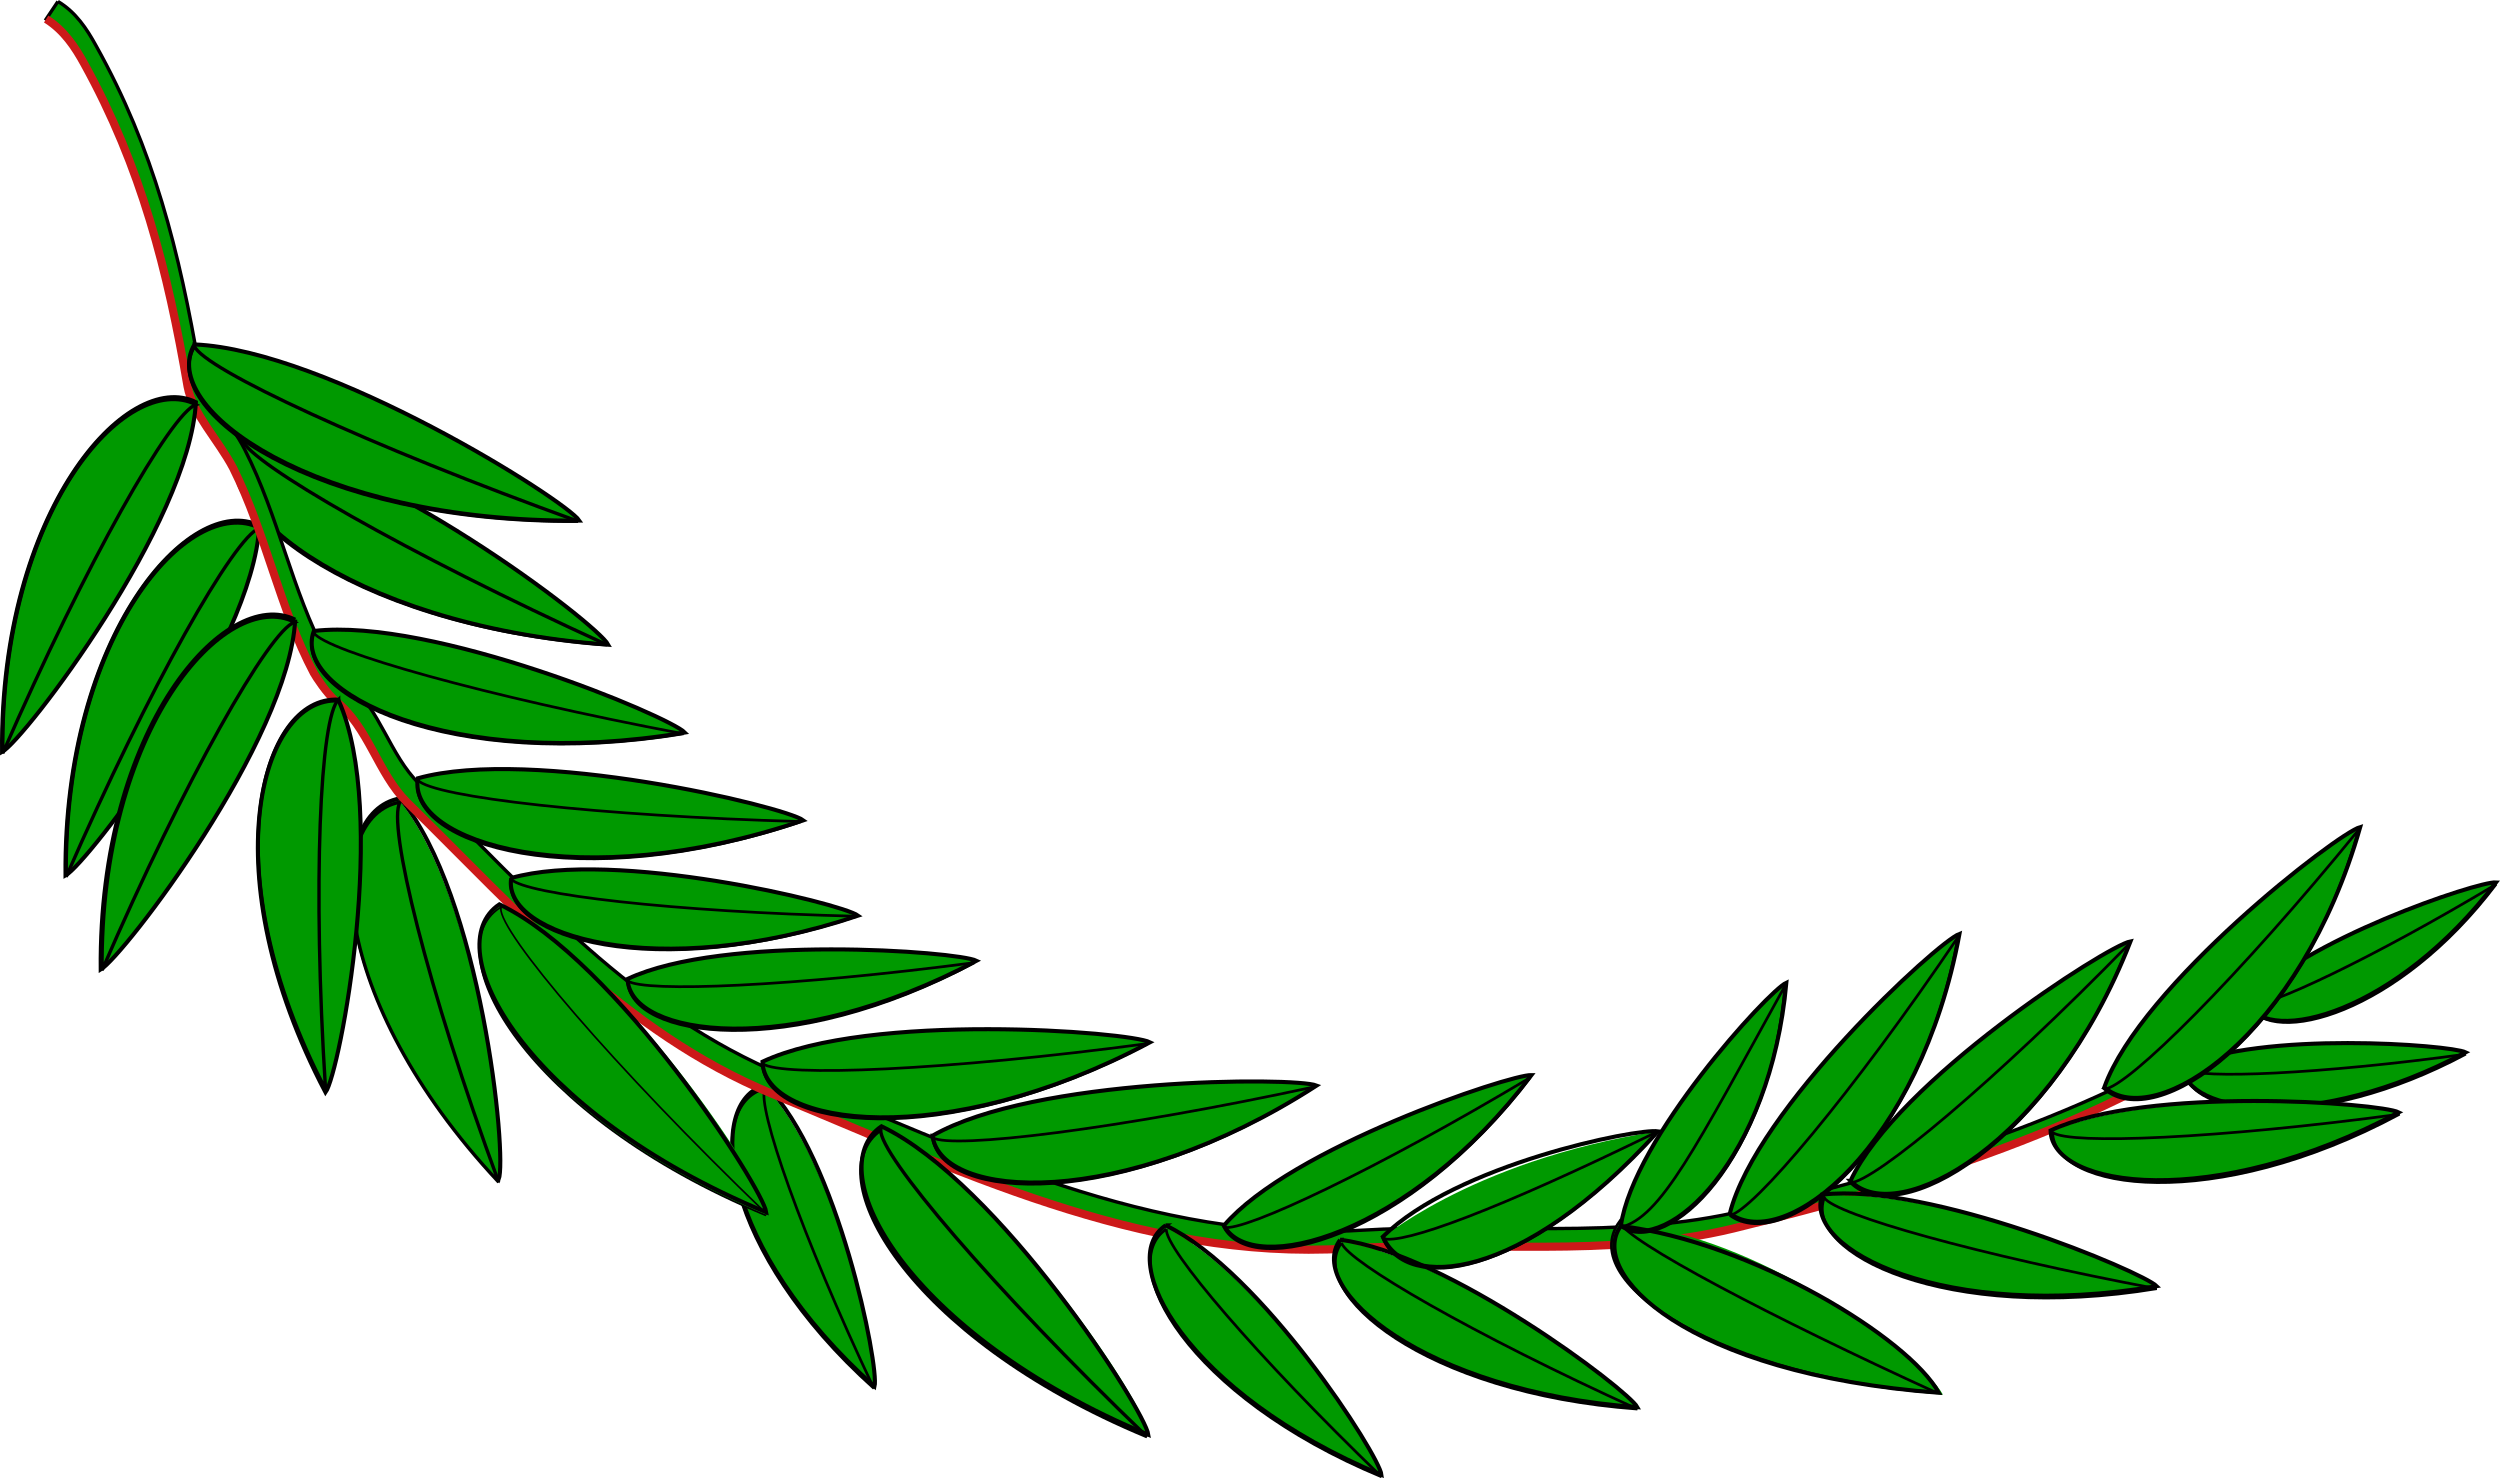 <?xml version="1.0"?>
<svg xmlns="http://www.w3.org/2000/svg" height="101.497" width="171.665" viewBox="0 0 171.665 101.497">
  <path d="M16.528 30.109c8.525 1.033 23.87 11.84 25.149 14.164C23.49 42.94 13.545 34.2 16.528 30.11z" fill="#090"/>
  <path d="M16.622 30.195c-2.982 4.133 6.869 12.744 25.055 14.078C27.8 37.944 17.144 31.788 16.622 30.195z" fill="#090"/>
  <path d="M16.622 30.065c9.046 1.12 24.344 12.701 25.149 14.208C23.585 42.94 13.64 34.2 16.622 30.065z" fill="none" stroke="#000" stroke-width=".28"/>
  <path d="M16.622 30.195c-2.982 4.133 6.869 12.744 25.055 14.078C27.8 37.944 17.144 31.788 16.622 30.195z" fill="none" stroke="#000" stroke-width=".233" stroke-linecap="round"/>
  <path d="M17.808 36.265c-4.784-2.368-13.405 7.32-13.262 23.938 5.73-13.132 11.556-23.334 13.262-23.938z" fill="#090"/>
  <path d="M17.76 36.05c-.427 7.793-10.893 22.646-13.357 24.024-.14-16.62 8.573-26.392 13.356-24.024z" fill="#090"/>
  <path d="M17.808 36.093c-.427 8.31-11.746 23.162-13.31 24.023-.142-16.575 8.573-26.348 13.31-24.023z" fill="none" stroke="#000" stroke-width=".28"/>
  <path d="M17.808 36.265c-4.784-2.368-13.405 7.32-13.262 23.938 5.73-13.132 11.556-23.334 13.262-23.938z" fill="none" stroke="#000" stroke-width=".233" stroke-linecap="round"/>
  <path d="M27.374 54.907c5.21 6.243 7.672 23.723 6.772 26.22-11.84-12.657-12.077-25.23-6.772-26.22z" fill="#090"/>
  <path d="M27.468 54.821c5.542 6.587 7.389 24.583 6.773 26.177-11.84-12.615-12.077-25.23-6.773-26.177z" fill="none" stroke="#000" stroke-width=".28"/>
  <path d="M27.468 55.08c-5.304.99-5.068 13.432 6.773 26.09-4.925-13.39-7.673-24.626-6.773-26.09z" fill="#090"/>
  <path d="M27.468 55.08c-5.304.99-5.068 13.432 6.773 26.09-4.925-13.39-7.673-24.626-6.773-26.09z" fill="none" stroke="#000" stroke-width=".233" stroke-linecap="round"/>
  <path d="M52.474 74.582c4.69 4.693 8.004 18.643 7.484 20.71-10.561-9.43-11.698-19.59-7.484-20.71z" fill="#090"/>
  <path d="M52.522 74.755c-4.215 1.12-3.031 11.151 7.483 20.579-4.972-10.504-8.051-19.373-7.483-20.579z" fill="#090"/>
  <path d="M52.57 74.497c4.972 4.951 7.814 19.373 7.482 20.709-10.561-9.43-11.697-19.59-7.483-20.709z" fill="none" stroke="#000" stroke-width=".28"/>
  <path d="M52.522 74.755c-4.215 1.12-3.031 11.151 7.483 20.579-4.972-10.504-8.051-19.373-7.483-20.579z" fill="none" stroke="#000" stroke-width=".187" stroke-linecap="round"/>
  <path d="M3.978.1C5.21.833 5.967 1.994 6.582 3.115c3.98 7.104 5.732 14.164 7.105 22.172.331 1.851 2.179 3.703 3.126 5.597 2.32 4.563 3.22 9.644 5.588 14.078.143.301.852 1.42 1.515 1.938 2.179 1.765 2.843 4.95 4.878 6.931 7.72 7.62 14.824 15.8 25.055 20.02 12.455 5.124 25.289 11.495 39.45 10.634 8.952-.56 17.997.689 26.522-1.378 12.646-3.057 25.148-6.974 35.615-14.207l-.805 1.248c-10.467 7.233-22.97 11.108-35.615 14.209-8.525 2.065-17.571.817-26.522 1.377-14.16.86-26.995-5.51-39.498-10.635C42.813 70.881 35.709 62.7 27.94 55.08c-1.988-1.98-2.65-5.166-4.877-6.931-.615-.516-1.374-1.679-1.515-1.937-2.368-4.478-3.268-9.515-5.542-14.08-.994-1.893-2.794-3.745-3.126-5.596-1.373-8.008-3.173-15.068-7.103-22.172-.616-1.12-1.375-2.282-2.606-3.057L3.978.1" fill="#090"/>
  <path d="M3.978.1C5.21.833 5.967 1.994 6.582 3.115c3.98 7.104 5.732 14.164 7.105 22.172.331 1.851 2.179 3.703 3.126 5.597 2.32 4.563 3.22 9.644 5.588 14.078.143.301.852 1.42 1.515 1.938 2.179 1.765 2.843 4.95 4.878 6.931 7.72 7.62 14.824 15.8 25.055 20.02 12.455 5.124 25.289 11.495 39.45 10.634 8.952-.56 17.997.689 26.522-1.378 12.646-3.057 25.148-6.974 35.615-14.207l-.805 1.248c-10.467 7.233-22.97 11.108-35.615 14.209-8.525 2.065-17.571.817-26.522 1.377-14.16.86-26.995-5.51-39.498-10.635C42.813 70.881 35.709 62.7 27.94 55.08c-1.988-1.98-2.65-5.166-4.877-6.931-.615-.516-1.374-1.679-1.515-1.937-2.368-4.478-3.268-9.515-5.542-14.08-.994-1.893-2.794-3.745-3.126-5.596-1.373-8.008-3.173-15.068-7.103-22.172-.616-1.12-1.375-2.282-2.606-3.057L3.978.1" fill="none" stroke="#000" stroke-width=".233"/>
  <path d="M154.631 70.148c-10.467 7.233-22.97 11.108-35.615 14.209-8.525 2.065-17.571.817-26.522 1.377-14.16.86-26.995-5.51-39.498-10.635C42.813 70.881 35.709 62.7 27.94 55.08c-1.988-1.98-2.65-5.166-4.877-6.931-.615-.516-1.374-1.679-1.515-1.937-2.368-4.478-3.268-9.515-5.542-14.08-.994-1.893-2.794-3.745-3.126-5.596-1.373-8.008-3.173-15.068-7.103-22.172-.616-1.12-1.375-2.282-2.606-3.057" fill="none" stroke="#cc1919" stroke-width=".56"/>
  <path d="M13.403 27.569C12.976 35.362 2.51 50.214.047 51.593-.096 35.017 8.619 25.2 13.403 27.569z" fill="#090"/>
  <path d="M13.26 23.65c8.573.389 24.912 9.903 26.427 12.142-18.233.13-29.032-7.794-26.427-12.141zM21.457 43.37c7.672-.906 23.774 5.208 25.478 6.974-16.149 2.712-27.042-2.798-25.478-6.975zM23.16 48.105c3.266 7.19.662 24.712-.902 26.865-7.862-14.983-4.499-27.167.901-26.865zM28.641 53.53c7.388-2.11 24.438 1.377 26.427 2.84-15.392 5.21-27.138 1.55-26.427-2.84z" fill="#090"/>
  <path d="M35.057 60.332c6.63-1.894 21.975 1.249 23.774 2.583C45 67.608 34.393 64.25 35.057 60.332z" fill="#090"/>
  <path d="M34.383 62.14c7.578 3.617 17.997 18.556 18.282 21.14-16.577-6.889-22.64-18.213-18.282-21.14z" fill="#090"/>
  <path d="M43.046 67.264c6.157-2.885 21.88-2.24 23.917-1.205-12.74 6.802-23.822 5.209-23.917 1.205zM52.306 72.946c6.867-3.186 24.296-2.453 26.57-1.334-14.16 7.577-26.428 5.77-26.57 1.334z" fill="#090"/>
  <path d="M63.986 78.027c6.535-3.745 23.964-4.391 26.332-3.445-13.356 8.654-25.81 7.88-26.332 3.445zM83.996 84.194c4.263-4.993 18.85-10.419 21.17-10.29-8.382 11.065-19.18 13.864-21.17 10.29zM79.99 84.27c6.157 2.927 14.588 15.026 14.825 17.135-13.403-5.597-18.328-14.768-14.824-17.135z" fill="#090"/>
  <path d="M92.02 85.26c6.915.862 19.37 9.6 20.413 11.495-14.73-1.076-22.828-8.18-20.412-11.495zM111.296 84.226c.853-5.64 9.472-15.8 11.367-16.661-1.042 12.055-8.051 18.642-11.367 16.661zM125.173 82.16c6.914-.818 21.406 4.693 22.97 6.286-14.54 2.454-24.344-2.497-22.97-6.286z" fill="#090"/>
  <path d="M118.78 83.41c1.704-6.759 13.402-18.34 15.818-19.202-2.7 14.596-12.03 21.958-15.819 19.203z" fill="#090"/>
  <path d="M127.067 81.17c2.936-6.415 16.719-15.973 19.229-16.403-5.447 13.906-16.008 19.675-19.23 16.403zM149.99 73.334c5.02-2.368 17.712-1.807 19.37-.99-10.325 5.51-19.276 4.219-19.37.99zM154.394 68.986c3.41-4.09 15.203-8.482 17.097-8.353-6.82 8.956-15.534 11.238-17.097 8.353zM20.223 42.464C19.796 50.301 9.33 65.154 6.867 66.49c-.142-16.576 8.572-26.35 13.356-24.025zM94.91 85.001c-.616.56 5.777-5.295 18.944-7.318-9.425 10.375-17.334 11.021-18.945 7.318zM60.525 77.338c7.626 3.66 17.998 18.557 18.33 21.183-16.624-6.931-22.686-18.212-18.33-21.183zM113.001 84.27c7.862.99 18.755 8.481 20.412 11.496-14.776-1.077-22.827-8.181-20.412-11.496zM21.55 43.455c-1.562 4.177 9.236 9.601 25.385 6.932-13.686-2.584-24.58-5.683-25.384-6.932z" fill="#090"/>
  <path d="M21.55 43.455c-1.562 4.177 9.236 9.601 25.385 6.932-13.686-2.584-24.58-5.683-25.384-6.932z" fill="none" stroke="#000" stroke-width=".187" stroke-linecap="round"/>
  <path d="M13.45 27.784C8.666 25.416.047 35.103.189 51.722c5.73-13.132 11.556-23.336 13.26-23.938z" fill="#090"/>
  <path d="M13.45 27.784C8.666 25.416.047 35.103.189 51.722c5.73-13.132 11.556-23.336 13.26-23.938z" fill="none" stroke="#000" stroke-width=".233" stroke-linecap="round"/>
  <path d="M13.354 23.78c-2.557 4.305 8.1 12.141 26.333 12.012-14.444-5.21-25.669-10.462-26.333-12.012z" fill="#090"/>
  <path d="M13.354 23.78c-2.557 4.305 8.1 12.141 26.333 12.012-14.444-5.21-25.669-10.462-26.333-12.012z" fill="none" stroke="#000" stroke-width=".233" stroke-linecap="round"/>
  <path d="M23.253 48.019c-5.398-.3-8.713 11.797-.9 26.779-.9-14.078-.378-25.574.9-26.78z" fill="#090"/>
  <path d="M23.253 48.019c-5.398-.3-8.713 11.797-.9 26.779-.9-14.078-.378-25.574.9-26.78z" fill="none" stroke="#000" stroke-width=".233" stroke-linecap="round"/>
  <path d="M28.688 53.573c-.71 4.391 10.988 8.05 26.331 2.842-13.923-.388-25.242-1.68-26.33-2.842z" fill="#090"/>
  <path d="M28.688 53.573c-.71 4.391 10.988 8.05 26.331 2.842-13.923-.388-25.242-1.68-26.33-2.842z" fill="none" stroke="#000" stroke-width=".187" stroke-linecap="round"/>
  <path d="M35.104 60.375c-.663 3.961 9.85 7.233 23.727 2.54-12.597-.301-22.78-1.507-23.727-2.54z" fill="#090"/>
  <path d="M35.104 60.375c-.663 3.961 9.85 7.233 23.727 2.54-12.597-.301-22.78-1.507-23.727-2.54z" fill="none" stroke="#000" stroke-width=".187" stroke-linecap="round"/>
  <path d="M34.336 62.398c-4.358 2.928 1.658 14.122 18.28 21.01-10.655-10.246-18.375-19.373-18.28-21.01z" fill="none" stroke="#000" stroke-width=".233" stroke-linecap="round"/>
  <path d="M43.094 67.35c.142 3.96 11.082 5.554 23.822-1.249-12.456 1.636-22.686 2.067-23.822 1.25z" fill="#090"/>
  <path d="M43.094 67.35c.142 3.96 11.082 5.554 23.822-1.249-12.456 1.636-22.686 2.067-23.822 1.25z" fill="none" stroke="#000" stroke-width=".187" stroke-linecap="round"/>
  <path d="M52.354 73.033c.142 4.435 12.313 6.156 26.474-1.377-13.829 1.851-25.196 2.324-26.474 1.377z" fill="#090"/>
  <path d="M52.354 73.033c.142 4.435 12.313 6.156 26.474-1.377-13.829 1.851-25.196 2.324-26.474 1.377z" fill="none" stroke="#000" stroke-width=".187" stroke-linecap="round"/>
  <path d="M64.033 78.114c.568 4.391 12.834 5.166 26.237-3.488-13.592 2.927-24.911 4.305-26.237 3.488z" fill="#090"/>
  <path d="M64.033 78.114c.568 4.391 12.834 5.166 26.237-3.488-13.592 2.927-24.911 4.305-26.237 3.488z" fill="none" stroke="#000" stroke-width=".187" stroke-linecap="round"/>
  <path d="M84.043 84.28c1.942 3.573 12.646.776 21.03-10.29-10.515 6.286-19.608 10.592-21.03 10.29z" fill="#090"/>
  <path d="M84.043 84.28c1.942 3.573 12.646.776 21.03-10.29-10.515 6.286-19.608 10.592-21.03 10.29z" fill="none" stroke="#000" stroke-width=".187" stroke-linecap="round"/>
  <path d="M80.086 84.4c-3.505 2.366 1.373 11.45 14.776 17.005-8.62-8.31-14.871-15.671-14.776-17.006z" fill="#090"/>
  <path d="M80.086 84.4c-3.505 2.366 1.373 11.45 14.776 17.005-8.62-8.31-14.871-15.671-14.776-17.006z" fill="none" stroke="#000" stroke-width=".187" stroke-linecap="round"/>
  <path d="M92.116 85.346c-2.417 3.358 5.588 10.333 20.317 11.409-11.272-5.123-19.892-10.118-20.317-11.41z" fill="#090"/>
  <path d="M92.116 85.346c-2.417 3.358 5.588 10.333 20.317 11.409-11.272-5.123-19.892-10.118-20.317-11.41z" fill="none" stroke="#000" stroke-width=".187" stroke-linecap="round"/>
  <path d="M111.296 84.27c3.268 2.023 10.23-4.52 11.272-16.575-6.205 11.236-8.525 15.886-11.272 16.575z" fill="#090"/>
  <path d="M111.296 84.27c3.268 2.023 10.23-4.52 11.272-16.575-6.205 11.236-8.525 15.886-11.272 16.575z" fill="none" stroke="#000" stroke-width=".187" stroke-linecap="round"/>
  <path d="M125.267 82.246c-1.42 3.79 8.289 8.654 22.829 6.243-12.314-2.325-22.071-5.08-22.829-6.243z" fill="#090"/>
  <path d="M125.267 82.246c-1.42 3.79 8.289 8.654 22.829 6.243-12.314-2.325-22.071-5.08-22.829-6.243z" fill="none" stroke="#000" stroke-width=".187" stroke-linecap="round"/>
  <path d="M118.78 83.454c3.788 2.755 12.976-4.565 15.675-19.116-7.246 10.72-14.113 18.858-15.676 19.116z" fill="#090"/>
  <path d="M118.78 83.454c3.788 2.755 12.976-4.565 15.675-19.116-7.246 10.72-14.113 18.858-15.676 19.116z" fill="none" stroke="#000" stroke-width=".187" stroke-linecap="round"/>
  <path d="M127.067 81.213c3.22 3.272 13.687-2.454 19.134-16.404-9.188 9.43-17.524 16.36-19.134 16.404z" fill="#090"/>
  <path d="M127.067 81.213c3.22 3.272 13.687-2.454 19.134-16.404-9.188 9.43-17.524 16.36-19.134 16.404z" fill="none" stroke="#000" stroke-width=".187" stroke-linecap="round"/>
  <path d="M150.036 73.42c.095 3.23 8.952 4.478 19.276-1.033-10.04 1.378-18.375 1.722-19.276 1.034z" fill="#090"/>
  <path d="M150.036 73.42c.095 3.23 8.952 4.478 19.276-1.033-10.04 1.378-18.375 1.722-19.276 1.034z" fill="none" stroke="#000" stroke-width=".187" stroke-linecap="round"/>
  <path d="M154.394 69.03c1.61 2.884 10.23.644 17.002-8.31-8.477 5.08-15.866 8.567-17.002 8.31z" fill="#090"/>
  <path d="M154.394 69.03c1.61 2.884 10.23.644 17.002-8.31-8.477 5.08-15.866 8.567-17.002 8.31z" fill="none" stroke="#000" stroke-width=".187" stroke-linecap="round"/>
  <path d="M20.223 42.724c-4.737-2.369-13.356 7.319-13.214 23.894 5.683-13.131 11.508-23.335 13.214-23.894z" fill="#090"/>
  <path d="M20.223 42.724c-4.737-2.369-13.356 7.319-13.214 23.894 5.683-13.131 11.508-23.335 13.214-23.894z" fill="none" stroke="#000" stroke-width=".233" stroke-linecap="round"/>
  <path d="M94.957 85.045c1.61 3.703 9.472 3.013 18.897-7.362-11.083 5.424-17.524 7.792-18.897 7.362z" fill="#090"/>
  <path d="M94.957 85.045c1.61 3.703 9.472 3.013 18.897-7.362-11.083 5.424-17.524 7.792-18.897 7.362z" fill="none" stroke="#000" stroke-width=".187" stroke-linecap="round"/>
  <path d="M60.478 77.597c-4.356 2.97 1.658 14.164 18.282 21.053-10.657-10.247-18.375-19.375-18.282-21.053z" fill="#090"/>
  <path d="M60.478 77.597c-4.356 2.97 1.658 14.164 18.282 21.053-10.657-10.247-18.375-19.375-18.282-21.053z" fill="none" stroke="#000" stroke-width=".233" stroke-linecap="round"/>
  <path d="M111.202 83.882c-3.126 4.305 7.387 10.72 21.785 11.754-11.224-5.123-21.407-10.462-21.785-11.754z" fill="#090"/>
  <path d="M111.202 83.882c-3.126 4.305 7.387 10.72 21.785 11.754-11.224-5.123-21.407-10.462-21.785-11.754z" fill="none" stroke="#000" stroke-width=".187" stroke-linecap="round"/>
  <path d="M94.957 84.916c5.02-4.952 17.429-7.448 18.897-7.233-9.425 10.375-17.286 10.935-18.897 7.233zM13.45 27.612C13.024 35.922 1.705 50.774.142 51.635 0 35.06 8.713 25.287 13.45 27.612z" fill="none" stroke="#000" stroke-width=".28"/>
  <path d="M13.354 23.65c9.142.389 25.481 10.678 26.428 12.098-18.233.13-28.985-7.792-26.428-12.097zM21.55 43.326c8.147-.947 24.392 5.856 25.48 6.975-16.149 2.712-27.042-2.8-25.48-6.975zM23.253 48.105c3.457 7.706.095 25.531-.9 26.908-7.862-14.982-4.498-27.21.9-26.908zM28.688 53.443c7.862-2.196 25.196 1.938 26.475 2.885-15.393 5.21-27.186 1.507-26.475-2.885z" fill="none" stroke="#000" stroke-width=".28"/>
  <path d="M35.104 60.29c7.057-2.024 22.638 1.722 23.822 2.583-13.876 4.65-24.485 1.334-23.822-2.584zM43.094 67.22c6.583-3.1 22.638-1.894 23.964-1.248-12.787 6.803-23.822 5.21-23.964 1.248zM52.354 72.904c7.34-3.444 25.149-2.067 26.616-1.335-14.16 7.534-26.474 5.769-26.616 1.335z" fill="none" stroke="#000" stroke-width=".28"/>
  <path d="M64.033 77.984c6.962-4.004 24.817-4.046 26.379-3.444-13.403 8.654-25.81 7.836-26.38 3.444zM84.043 84.152c4.547-5.34 19.655-10.377 21.123-10.333-8.382 11.064-19.18 13.905-21.123 10.333zM80.039 84.141c6.583 3.142 14.681 15.8 14.823 17.135C81.46 95.68 76.534 86.508 80.04 84.141z" fill="none" stroke="#000" stroke-width=".28"/>
  <path d="M92.02 85.131c7.341.904 19.75 10.29 20.413 11.495-14.73-1.076-22.828-8.18-20.412-11.495zM111.296 84.184c.853-6.028 10.135-16.145 11.367-16.706-1.09 12.055-8.1 18.686-11.367 16.706zM125.125 82.03c7.342-.86 21.976 5.297 22.97 6.286-14.54 2.455-24.343-2.496-22.97-6.285z" fill="none" stroke="#000" stroke-width=".28"/>
  <path d="M118.78 83.325c1.8-7.19 14.255-18.643 15.77-19.202-2.7 14.595-11.982 21.957-15.77 19.202z" fill="none" stroke="#000" stroke-width=".28"/>
  <path d="M127.067 81.084c3.174-6.846 17.619-16.146 19.229-16.446-5.447 13.949-16.008 19.718-19.23 16.446zM149.895 73.248c5.352-2.496 18.329-1.507 19.417-.99-10.324 5.51-19.323 4.22-19.417.99zM154.252 68.9c3.694-4.306 15.913-8.396 17.144-8.31-6.82 8.955-15.533 11.237-17.144 8.31zM20.27 42.55c-.427 8.31-11.793 23.12-13.355 24.025-.143-16.618 8.571-26.391 13.355-24.024zM60.525 77.338c8.1 3.875 18.093 19.503 18.33 21.183-16.624-6.931-22.686-18.212-18.33-21.183zM111.296 84.184c9.046 1.119 19.796 7.706 21.833 11.452-17.381-1.291-24.153-8.266-21.833-11.452z" fill="none" stroke="#000" stroke-width=".28"/>
  <path d="M34.336 62.398c-4.358 2.928 1.658 14.122 18.28 21.01-10.655-10.246-18.375-19.373-18.28-21.01z" fill="#090"/>
  <path d="M34.288 62.097c8.1 3.875 18.092 19.503 18.328 21.14-16.622-6.89-22.685-18.212-18.328-21.14z" fill="none" stroke="#000" stroke-width=".28"/>
  <path d="M144.495 74.744c2.321-6.63 15.156-17.179 17.572-17.867C157.993 71.214 148 77.8 144.495 74.744z" fill="#090"/>
  <path d="M144.495 74.788c3.505 3.056 13.403-3.488 17.477-17.825-8.241 10.117-15.866 17.695-17.477 17.825z" fill="#090"/>
  <path d="M144.495 74.788c3.505 3.056 13.403-3.488 17.477-17.825-8.241 10.117-15.866 17.695-17.477 17.825z" fill="none" stroke="#000" stroke-width=".187" stroke-linecap="round"/>
  <path d="M144.495 74.658c2.51-7.018 16.009-17.437 17.572-17.868-4.074 14.337-14.067 20.925-17.572 17.868z" fill="none" stroke="#000" stroke-width=".28"/>
  <g>
    <path d="M140.896 77.715c6.158-2.885 21.88-2.24 23.917-1.205-12.74 6.802-23.822 5.209-23.917 1.205z" fill="#090"/>
    <path d="M140.944 77.758c.094 4.004 11.082 5.597 23.821-1.248-12.455 1.678-22.685 2.11-23.82 1.248z" fill="#090"/>
    <path d="M140.944 77.758c.094 4.004 11.082 5.597 23.821-1.248-12.455 1.678-22.685 2.11-23.82 1.248z" fill="none" stroke="#000" stroke-width=".187" stroke-linecap="round"/>
    <path d="M140.802 77.629c6.583-3.1 22.638-1.894 23.916-1.248-12.739 6.802-23.822 5.209-23.916 1.248z" fill="none" stroke="#000" stroke-width=".28"/>
  </g>
</svg>
